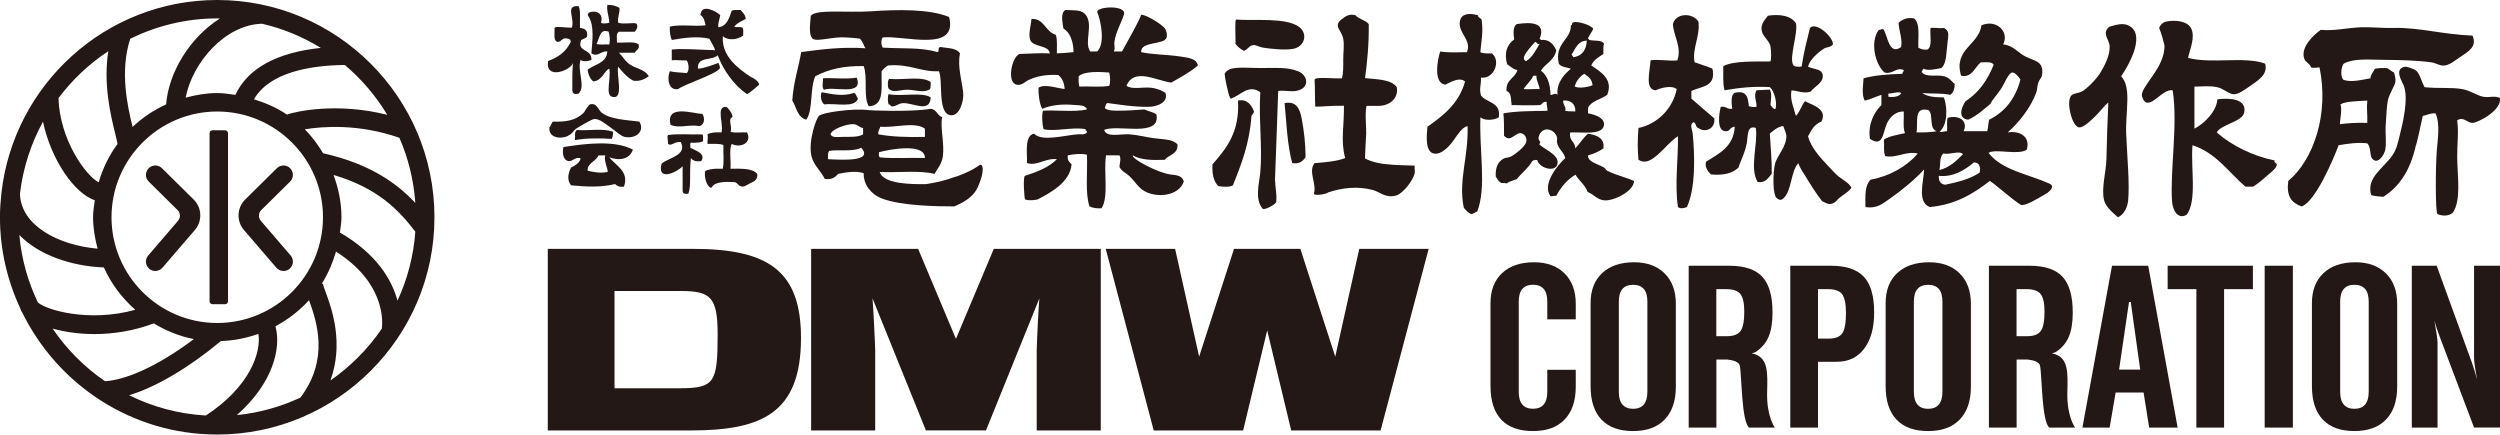 <svg id="a" xmlns="http://www.w3.org/2000/svg" width="656" height="114.02" viewBox="0 0 656 114.02"><path d="M307.29,21.7c2.44-1.41,4.97-2.72,7.03-4.52-.32-1.86-2.61-2.04-4.52-2.34-3.47-.54-7.74-.51-10.37-1.17-.1-2.98,6.08-1.76,6.69-3.85.2-.69,0-1.58-.33-2.18-.75-1.29-5.68-4.12-6.37-3.72-.16.95-3.75,7.32-5,9.58h-2.17c.48-.89.04-1.5.17-2.51.31-2.51,1.97-5.35,2.51-7.19.74-2.53-7.02-2.16-7.03-.67,1.02,2.39,2.14,8.4,0,10.37h-1.84c-1.62-2.35.76-6.76-1-9.37-1.19-1.76-2.98-1.32-5.52-1.51-1.32.84-.74,3.25-.5,4.85,1.78,1.12,2.6,3.36,2.66,6.2-1.9.26-4.18.3-4.38.33-.01-1.55.17-3.76-.29-4.86-2.79-.86-3-4.32-6.36-4.18-.17,1.82-.9,3.99-.33,5.52.73,1.98,4.89,1.25,5.13,3.54-2.57-.17-5.08.08-7.98.14-2.02.85-3.32,7.34-.84,8.03,1.4.39,2.4-.8,3.18-1.17,2.37-1.14,4.91-1.49,7.86-1.34.98.81,1.59,1.98,1.67,3.68-1.95-.21-5.23-1.44-6.86-.33-.04,1.55.21,4.25,1,5.52,2.39-1.05,5.49-1.3,8.53-1,1.07.11,2.84-.05,3.18,1.17-3.16.75-8.1.1-11.54.33-.36,1.39-.18,3.62.17,4.85,3.01.71,7.55-.66,11.04,0-.12.52.46.32.33.84-.64.78-1.56.41-2.51.5-4.04.4-9.33,1.92-11.38-.17-2.57.51-1.73,5.29-1.84,7.7,2.61.91,4.73-1.34,7.86-1-2.1,2.14-5.15,3.33-8.37,4.35-.6.28-.19,5.88,0,6.19.86.44,3.1.13,3.35,0,3.24-1.72,8.45-4.4,8.87-9.2-.56-.56-1.2-1.03-1-2.34,1.32-.31,3.55-.56,5.02-.17.22,4.57-.52,10,.67,13.55.8.42,1.88.58,3.18.5,1.94-3.08.47-9.57,1.17-13.89h3.51c.49.91.1,1.83,0,3.01.57,1.19,1.61,1.54,2.51,2.34,1.41,1.25,2.35,3.06,4.02,4.02,3.26,1.87,9.05,1.37,10.37-2.51-.46-1.56-1.78-1.63-3.51-1.84-3.17-.39-10.3-4.09-9.87-5.02,1.97,1.21,5.05,1.31,8.37,1.17,1.08-1.37,3.49-1.42,3.35-4.02-1.24-1.44-3.62-1.29-6.36-1.67-2.14-.3-4.26-.88-6.36-1-2.34-.14-5.94.92-6.53-1.17,3.58-1.52,14.9,2.13,13.72-4.02-.81-.7-2.18-.83-3.18-1.34-2.21.18-4.52.34-6.69.33-1.25,0-2.83.04-3.68-.67.2-.47.23-1.11.67-1.34,2.59.33,6.94,1.08,10.88,1,2.23-.04,5.24-1.2,4.35-3.68-.93-.59-2.19-1.16-3.85-1.34-2.13-.23-4.83.57-6.36-.5,1.97-4.82,7.67-1.41,11.71-.84ZM291.06,22.54c-2.29.38-5.29.06-7.86.17-.2-.74-.18-1.71-.17-2.68,1.5-1.41,5.49-1.18,8.03-1,.25,1.16.39,2.51,0,3.51Z" fill="#231815" stroke-width="0"/><path d="M197.03,20.2c-3.52-2.31-7.75-5.59-7.36-10.71,1.43,1.26,3.84.95,5.35-.17-.06-.66.15-1.6-.17-2.01-.71-.44-1.62-.02-2.18-.33.95-1.09,1.73-1.32,3.01-2.01-.11-1.12-.78-1.68-1.34-2.34-.82.02-1.76-.09-2.34.17-.52,1.49-1.16,4.15-3.51,4.35-.15-1.15.32-1.95.5-3.18-.98-.94-5-3.23-5.19,0,.87.47,1.11,1.57,1.34,2.68-3.23.34-6.45-.33-9.37.33-.07,1.13.05,2.47.5,3.51,2.91-.51,6.71-1.09,9.87-.33.51.89,1.33,2.35,1.51,3.01-3.58-.08-8.47-.5-11.38-.17v2.84c1.24-.21,2.3.1,3.85,0,.61.44.88,2.97,0,3.35-1.42-.2-3.07-.16-4.35-.5-.8,1.83-.4,5.14,2.17,4.68,1.56-1.22,9.71-3.81,10.88-5.35.26-.34-.13-1.11-.33-1.51-1.6.58-3.79,1.45-5.35,1.51-.36-3.26,3.74-2.06,5.19-3.51,1.46,3.85,4.2,7.83,7.7,10.21,1.16-.73,2.18-1.61,3.18-2.51-.1-.96-1.69-1.86-2.18-2.01Z" fill="#231815" stroke-width="0"/><path d="M226.64,17.35c1.12,3.15-.18,8.07,1.34,10.54,4.16-.2,3.25-4.76,3.35-9.2.48-.58,1.01-1.11,1.67-1.51,5.78-.5,8.58,1.76,13.38,1.51,1.11,2.41-.44,11.07,3.01,11.54,2.53.35,3.59-4.03,3.35-6.02-.39-3.22-1.53-6.77-.84-10.21-1-1.46-2.92-1.29-5.19-1.67-.75.23-.14,1.18-.67,1.34-4.57-1.29-8.83-.85-14.39-1.17-.45-.46-.54-2.23,0-2.68,5.7-.58,19.77,4.05,17.4-5.35-5.21-2.19-13.8-1.96-20.41-1.51-6.36.43-14.45-.62-15.89,1.17-.18,2.22-.6,5.07.5,6.02,1.05.91,5.4-.6,8.7-.33,1.21.1,2.58.14,3.68.33.81.75,1.11,2.17,1.51,2.51-6.62-.37-11,.24-16.9,1-.66,3.9-2.05,7.95-2.34,12.72,1.11,1.79,1.35,4.45,3.68,5.02,1.81-2.6.89-8.03,2.34-11.38,3.32-1.81,7.47-2.79,12.72-2.68Z" fill="#231815" stroke-width="0"/><path d="M393.29,30.74c.59-4.04-3.22-3.69-4.68-5.69-.52-1.78.06-2.71,0-4.68,3.46.45,5.31-4.48,2.84-6.36-1.11,0-2.32.09-3.01-.33.26-2.88.82-5.29.33-8.53-.28-.45-.96-.49-1-1.17-2.7-.73-4.36-.15-4.68,1.51-.62,3.18,3.16,4.9,1.84,8.2-2.62,0-4.62.19-7.03-.17-.64,1.95-1.92,8.29,1.34,8.7,1.5-.68,3.68-2.09,5.19-.84-1.56,5.7-5.61,8.89-9.87,11.88-.23,2.44-.62,6.51,1.67,7.03,1.5.33,3.05-1.05,3.85-1.84,1.82-1.82,3.07-4.96,5.02-5.35.24,8.2-2.48,14.18-1,21.42.59.63,1.09,1.36,2.01,1.67.64-.09.9-.55,1.51-.67,2.5-6.34.51-15.82.84-24.76,1.05,1.01,3.75.79,4.85,0Z" fill="#231815" stroke-width="0"/><path d="M449.84,31.07c-2.01-1.73-4.05-3.42-6.02-5.19v-2.01c2.55-1.25,6.59-1,5.52-5.86-1.48-.64-3.14-1.1-4.68-1.67-.73-3.46,1.54-6.92,1-10.71-1.58-2.33-5.88-2.29-6.69.67.18,3.2,2.38,6.06,1.17,9.54-2.04.25-5.29-.37-7.03,0-.19,3.01-1.56,7.6,1.34,7.86,1.27-.61,4.1-1.43,5.52-.33-.99,5.07-5.02,9.18-10.04,10.21-.24,3.54-.25,5.51,0,8.37.83.45,1.7.67,2.84.17,2.62-1.16,5.17-4.99,7.53-6.36.11,5.55-.9,12.72,0,18.57.67.53,1.61.29,2.34,0,2.31-4.91,2.1-13.51,1.51-19.41-.08-.85-.87-2.19.17-2.84.85.1.52,1.38,1.34,1.51,1.8,1.36,4.5.18,4.18-2.51Z" fill="#231815" stroke-width="0"/><path d="M537.68,48.14c-5.52-2.45-12.44-3.51-15.89-8.03,1.79-1.19,7.82.71,10.04-.84,1-3.53-1.94-5.03-5.02-4.52,2.77-2.4,6.08-6.47,7.53-10.54.26-.73.23-1.76.5-2.51.32-.87.92-1.36,1-2.01.51-3.73-2.01-3.65-4.35-4.85-2.15-1.1-3.16-2.92-5.86-3.18,1.71-3.35-1.83-6.71-5.69-5.02-.74,5.25-7.43,6.26-5.35,13.22,2.9.64,3.59-2.3,5.19-3.51,1.29.05,2.96-.28,3.35.67-1.6,4.04-3.95,7.32-7.36,9.54-1.09,1.55-2.17,4.46.67,4.85,2.31-1.04,4.04-2.65,5.86-4.18.52-1.15,1.65-2.19,2.84-4.02.78-1.2,1.89-4.06,2.84-4.18.7-.09,1.73,1.09,2.18,1.84-1.28,4.97-4.03,8.46-8.2,10.54-.25.92-.26,2.08-.5,3.01h-6.19c1.23-2.83-1.39-4.3-4.18-3.51-.36.86-.07,2.38-.17,3.51-.71.01-1.17.28-2.01.17,2.09-1.72,2.21-6.15,1.17-9.03-2.28,0-4.4-.18-5.69-1.17,2.36.26,5.25,0,7.36.5.79-.55,1.15-1.52,1.17-2.84-.78-.63-1.34-1.62-2.68-2.01-1.91-.56-4.88.41-6.02-1.17.24-.2.25-.64.5-.84,1.24.63,3.3.08,4.68-.17,1.47-1.18,1.3-4.4,1.67-7.03.25-1.81.38-2.82-1-3.51-.96.27-3.51-.33-3.51.17-.19,1.93.57,4.81-.84,5.52-1.07.12-1.74-.16-2.34-.5-.13-2.83.56-6.47-1.17-7.7-2.01-.28-3.11.35-4.02,1.17.11,2.17,1.05,4.24.67,6.36-3.29,2.37-3.54-3.23-4.68-4.68-.58-.13-.64.25-1.17.17-2.41,3.15-.94,9.15,1.51,11.21,2.28.5,2.96-1.5,5.02-.67.04.49-.38.51-.33,1-3.51.11-7.05.32-10.21,1.17-.03,1.2-.63,4.43.33,5.86,1.6-.35,2.85-1.05,4.35-1.51v2.68c-1.94,1.92-3.57,5.01-3.01,8.87,3.59,2.38,3.36-1.83,4.52-4.18.82-1.66,2.33-3.07,4.35-3.01.1,1.91-.27,4.28.33,5.69-1.95.45-4.07.73-5.52,1.67.13,1.79-.2,2.99.33,4.35,2.93.61,5.49-1.4,8.53-.67-2.89,3.42-7.49,5.99-12.38,6.86-1.53,1.63-1.37,3.96-1.34,7.19,3.02.45,4.46-.86,6.36-2.18,3.43-2.38,6.73-5.18,9.03-7.7-.06,3.06-1.96,8.56,1.51,9.87,6.87-.66,11.5-3.56,15.73-6.86,1.26.7,6.29,5.27,8.26,6.34,1.4,0,3.2-1.01,6.8-3.16,2-1.51,1.28-2.18.5-2.51ZM495.51,25.39v-.84c1.08.01,2.43-.58,3.35-.17-.3,1.06-2.34,1.19-3.35,1ZM509.9,40.28c1.97.38,4.13-.87,5.19.17-1.72,1.74-3.45,3.47-6.19,4.18.33-1.31-.07-3.33,1-4.35ZM502.88,34.76c.51-2.51-.89-6.92,3.18-5.86,1.38,1.24-.04,4.93,2.18,5.52-1.58.32-3.44.35-5.35.33ZM519.44,45.3c-2.43,1.64-5.66,2.49-9.03,3.18-1.18-.16-1.74-.93-1.67-2.34,3.83.41,6.82-1.54,9.2-3.51,1.5-.09,1.86,1.43,1.51,2.68Z" fill="#231815" stroke-width="0"/><path d="M420.89,43.96c-1.89-1.07-4.25-1.45-4.18-3.18,1.5-.45,2.89-1.02,4.02-1.84.4-2.64-1.65-3.51-4.02-3.85-1.31,1.09-2.19,2.61-3.35,3.85,0-1.84-1.75-1.93-1.34-4.18,2.88-.2,8.61.9,8.87-2.01.16-1.79-2.23-2.66-4.18-3.01v-1.51c.97-1.82,3.42-2.15,5.02-3.35,1.67-4.15-1.81-6.09-4.18-7.7.59-1.48,1.94-2.18,3.18-3.01.04-.91-.11-2.01.17-2.68-.52-1.1-2.56-.67-3.85-1-.02-.26-.43-.13-.33-.5.36-.92,1.04-1.52,1.34-2.51-.98-1.1-4.12-1.88-5.02-1.67-.89.21-.28.83-.84.84.07,3.82-4.34,4.58-3.18,10.04.58.93,2.07.94,3.18,1.34-1.83,1.54-3.82,3.73-3.51,6.86-.52-.72-1.49.21-1.84,0-.06-2.89-.82-5.09-2.51-6.36,1.2-1.92,3.56-2.68,4.02-5.35-.71-1.57-1.92-2.97-4.02-2.68,0-.22-.29-.15-.33-.33,1.74-4.38-2.3-4.4-6.02-3.85-1.04.68-.88,2.5-.67,4.02-1.99,1.49-2.67,3.63-1.84,6.53.89.51,1.47,1.31,2.68,1.51-.58,2.21-3.12,2.45-2.84,5.52,1.34.33,1.1,2.25,1.34,3.68,2.45.02,4.61.11,7.36,0,.74-.15.74-1.05,1.84-.84-.12.95.28,1.39.17,2.34-3.66.05-8.41.06-11.54.67.14,1.13.2,3.64.17,5.86,1.65,1.91,2.87-.78,4.35-.67.73.05,1.7.88,1.51,2.18-.21,1.34-3.09,3.5-4.18,4.02-.54.25-1.29.19-1.84.5-1.66.95-2.11,2.64-2.01,4.69.38.51.62,1.16,1.17,1.51.3.37,1.31.03,1.67.33.68-.6,1.77-.79,2.68-1.17,1.28-1.62,2.97-2.83,4.02-4.68.27-.29.7-.42,1.34-.33.51,2.29,5.44,3.53,5.35.5-.06-2.14-3.77-3.41-4.85-4.68.75-.58-.24-.83-.17-1.67.65-3.16,4.06-2.57,4.85-.17.14.43-.07.89,0,1.34.28,1.79,2,2.8,2.17,4.18-1.76,1.6-6.26,6.81-3.85,10.04.61-.1.68-.08,1.51-.17,1.22-2.29,2.83-4.2,5.02-5.52.95,1.61,2.52,2.61,3.18,4.52,1.91.74,2.74,2.52,5.35,2.18,2.6-.34,6.69-2.58,6.86-5.02-1.77-.9-4.61-1.49-7.03-2.68-.27-.13-.51-.65-.84-.84ZM399.81,23.38c.72-1.29,1.93-2.08,2.51-3.51h.84c-.03,1.48.69,2.21.84,3.51-1.59-.06-2.99.1-4.18,0ZM400.48,16.02c-.48-.07-.81-.62-.49-1.34.56-1.28,2.31-3.1,2.84-3.68.54.02.36.76,1.17.5-1.01,1.66-1.86,3.49-3.51,4.52ZM417.88,22.37c-1.16.49-3.51.9-4.68.33.43-1.52,1.32-2.58,2.51-3.35,1.19.88,1.99,1.38,2.18,3.01ZM416.37,10.66c-.08,2.21-1.09,4.03-3.51,4.35-.17-.22-.28-.5-.5-.67,1.06-1.51,1.55-3.58,4.02-3.68ZM410.69,29.07c.42-.96-.62-1.5-.5-2.68,1.73-.18,3.27.71,3.18,2.84-1.08.03-2.22-.03-2.68-.17Z" fill="#231815" stroke-width="0"/><path d="M559.26,7.15c-1.64-1.33-3.53-.79-5.69-.17-2.24,1.68-.08,3.28,0,5.19.1,2.37-1.34,5.11-2.51,7.03-.92,1.51-3.51,4.17-4.85,4.85-.77.39-2.06.39-2.68,1-1.49,1.5.15,8.17,2.01,8.37,1.22.13,3.37-2.06,4.18-2.84,1.43-1.38,2.22-2.64,3.51-3.68-.2,4.42-.39,9.39-.5,14.72-.07,3.46-1.32,7.5-.67,10.71.39,1.92,2.32,3.44,3.68,4.68,1.41-.58,2.48-2.37,2.68-4.35.43-4.35-.23-11.13-.5-17.4-.26-5.92,1.5-12.39-1.34-15.23,1.85-2.65,6.13-10.09,2.68-12.88Z" fill="#231815" stroke-width="0"/><path d="M625.85,39.44c.44-1.71,0-4.2.17-6.69.15-2.15.24-5.31.67-6.86.39-1.39,1.7-3.48,1.84-4.35.16-.99-.18-1.78-.33-2.51-.48-.19-1.2-.81-1.84-1.17-1.15-.03-2.24,0-3.18.17-.37.86-1.09,1.36-1.17,2.51-2.17.38-5.28,1.2-7.19.34-.85-1.24-.37-3.58.17-4.18,2.63-1.42,6.38-1.04,10.37-1,4.29.03,9.09.15,12.72.67.98.14,2.06.85,3.01.84,1.62-.02,3.03-1.29,4.35-2.18,2.33-1.56,4.6-2.77,3.35-5.69-7.52-.24-14.09-2.2-20.75-2.01-2.85.08-5.65-.26-8.53-.17-3.41.11-7.22,1.03-10.54.67-2.03,1.42-5.33,4.63-4.35,7.53.35,1.03,1.4,1.19,1.84,2.34.97.26,1.65-.07,2.18,0,2.54,12.12-1.53,24.24-8.2,29.78-.52,4,.77,5.7,3.51,6.69,3.62-1.25,8.45-12.64,9.7-16.06,2.21-.4,5.16-.81,7.53-.5.95.88.67,3.13,1.17,3.85,1.38,1.98,3.15-.58,3.51-2.01ZM621.17,32.25c-2.53-.13-5.56.12-7.19.33.07-1.61.62-3.62.17-5.19,1.26-.84,4.57-.83,7.03-1-.23,2.16.07,3.24,0,5.86Z" fill="#231815" stroke-width="0"/><path d="M655.97,25.72c-1.26-.7-2.85-.04-4.35-.33-1.79-.36-3.46-1.66-5.52-2.01-3.14-.53-6.14-.1-9.87-.5-.87-1.35-1.23-3.82-2.51-4.52-.82-.45-2.21-.92-2.68-.84-2.93.53-.74,3.86-.33,4.85,1.41,3.43-.3,10.27-1,13.05-.51,2.02-.78,3.57-1.84,5.19-2.28,3.45-7.02,5.92-5.69,10.54.84.39,2.1.35,3.18.5,4.51-2.8,7.2-7.41,8.53-13.38.24-.37,1.33-5.41,1.84-7.86,1.15-.19,1.91-.76,3.35-.67,1.27,2.76.56,6.85.33,9.87-.36,4.77-.36,16.08.17,16.56,1.41.58,2.93.56,4.02-.33,2.29-3.25,1.21-9.73,1.17-14.56-.03-3.4.43-6.48,0-9.7,1.63-1.12,2.72.73,4.02.67,1.48-.07,7.73-3.31,7.19-6.53Z" fill="#231815" stroke-width="0"/><path d="M216.27,23.55c2.3-1.03,10.46,1.8,8.53-3.18-3,.5-6.04,0-8.87.17.14.68-.43,2.57.33,3.01Z" fill="#231815" stroke-width="0"/><path d="M244.21,21.54c-2.22-1.68-7.34-.47-10.88-.84-.44.39-.46,1.92-.17,2.51,1.1,1.31,3.18.29,5.02.33,2.02.05,4.36.96,5.86-.17.2-.47.18-1.15.17-1.84Z" fill="#231815" stroke-width="0"/><path d="M216.27,27.39c3.08-.38,7.97,1.05,8.87-1.51-.49-.62-.31-.99-1-1.51-2.94,1-5.79.35-8.53-.17-.5,1.15-.04,2.68.67,3.18Z" fill="#231815" stroke-width="0"/><path d="M233.17,24.72c-.31.61-.21,2.05,0,2.68.42-.03.52.26.67.5,1.26.17,1.78-.81,3.18-.84,2.74-.06,7.01,2.68,7.19-1.51-2.19-1.49-7.62-.15-11.04-.84Z" fill="#231815" stroke-width="0"/><path d="M324.85,26.39c.48,8.29-3.05,12.56-6.69,16.73-.16,2.56.31,4.49,1.51,5.69,1.03.26,3.04.32,3.85-.17,2.18-5.46,4.34-10.94,4.85-18.07.08-.59.63-.71.67-1.34-.67-1.72-1.82-3.32-4.18-2.84Z" fill="#231815" stroke-width="0"/><path d="M337.07,27.06c.51,5.05.68,10.89,2.01,15.73,2.01.33,2.77-.58,3.51-1.51-.04-3.75-.41-6.82-1-10.04-.53-2.89-1.52-4.77-4.52-4.18Z" fill="#231815" stroke-width="0"/><path d="M157.88,29.57c-.63-.5-1.21-1.97-2.01-2.18-1.29-.34-1.48.48-1.51.5-.6.51-.85,1.39-1.34,1.84-2.09,1.94-4.65,2.27-7.86,2.18-.39.06-.55,1.12-1,1.51-.24,2.76,2.79,3.1,4.68,2.34.11-.05.68-.4.84-.5.55-.35.93-1.13,1.51-1.51.9-.6,4-2.41,4.68-2.51,1.36-.2,3.05,1.34,4.52,2.34,1.22.83,2.49,2.13,3.51,2.34,3.03.63,5.4-1.59,3.85-4.02-3.62-.43-7.66-.59-9.87-2.34Z" fill="#231815" stroke-width="0"/><path d="M175.95,32.75c2.18,1.03,4.58-.16,7.7.33,1.17-.5,1.4-1.95.67-3.18-2.45-.09-9.71-2.64-8.37,2.84Z" fill="#231815" stroke-width="0"/><path d="M160.55,36.43c.31-.85.25-.87.34-1.84-2.78-1.06-6.7-.17-9.54-.5-.74.87-.31,1.19-.5,2.68,2.93-.55,6.48-.52,9.7-.33Z" fill="#231815" stroke-width="0"/><path d="M147.84,38.6c-.4,1.75.05,3.48,1.34,3.68,1.05.16,2.02-1.37,3.18-.67-.37,1.25-1.43,1.81-2.51,2.34-.78,1.49-1.14,3.31,0,4.68,4.44.43,7.84.53,11.54-.33.51.5,1.15.86,2.34.67,1.45-4.05-2.27-5.58-3.85-7.7,2.75,1.02,5.38.48,6.19-2.01-4.65-2.48-12.15-1.65-18.24-.67ZM159.38,45.13c-1.99.36-3.49.06-5.19-.33-.18-1.97,2.17-2.39,2.84-4.02h1.84c-.66,1.15.97,4.1.5,4.35Z" fill="#231815" stroke-width="0"/><path d="M334.73,44.79c.11.11-.07-.07,0,0h0Z" fill="#231815" stroke-width="0"/><path d="M596.91,42.12c-5.7-1.16-11.28-3.89-15.23-7.36,1.02-2.11,6.68-2.79,7.19-5.19.78-3.63-3.73-3.95-7.03-3.51-.2,3.17-3.46,6.39-6.02,7.7v-11.04c2.24,0,3.92-.28,6.02.17,1.53.32,2.97,1.74,4.18,1.84,1.27.1,3.03-1.2,4.18-2.01,2.18-1.53,4.99-3.11,4.18-6.02-5.37-2-14,.13-20.24-1.51.53-2.39,1.93-5.37.84-7.7-.92-1.95-4.07-2.32-6.53-1.84-1.33.27-1.99,1.59-1.84,1.84.58,1.32.94,2.85,1.34,4.35.26,6.06-6.68,11.08-5.86,13.55,1.56,4.56,5.16-2.36,8.03-1.67,1.39,9.05-.75,21.2-.17,29.11.17,2.36,1.5,4.86,3.85,3.51,2.76-3.82,1.01-12.15,1.51-18.24,6.22,2.03,9.45,7.06,13.89,10.88h2.01c1.51-.93,2.5-1.87,4.02-3.18.94-.81,2.29-1.81,2.18-2.68-.05-.36-.92-.55-.5-1Z" fill="#231815" stroke-width="0"/><path d="M482.63,46.47c-1.1-.91-2-1.96-3.01-3.01-2.12-2.21-4.49-4.91-5.19-7.7.87-1.59,1.68-3.23,3.51-3.85,1.63-3.25-2.2-4.32-4.35-5.35-.87,1.19-1.33,2.8-2.34,3.85-.41-1.64-1.64-4.23-1.17-6.69,1.77.07,3.01.92,5.02.33,1.03-1.37,3.45-2.35,3.18-4.35-.23-1.68-2.24-1.46-3.85-2.18.57-2.44,4.03-4.77,4.57-4.96,1.46-.4,1.4-.34,1.96-.9.2-1.78-4.32-6.04-6.02-4.35-.87,3.65-1.53,5.85-2.2,10.16-.7.09-1.94.09-2.22-.44-1.09-2.06,1.32-8.26.74-10.9-1.3-2.08-4.38-2.46-7.36-2.01-1.26,1.57-2.05,2.62-1.51,4.35.41,1.29,1.93,2.36,2.18,3.68.22,1.17.26,3.59-.03,3.97-3.94.07-9.37-.24-12.35,1.21.04,2.19-.18,4.64.33,6.36,3.92-.69,7.82-1.07,11.88-.84,1.18,1.02,1.97,4.13,1.51,5.69-.47.26-1.03-.57-1.34-1,.09-1.28.44-3.03-.17-4.02-1.36.05-2.58.1-3.51.17-.84,1.6.16,3.04,0,4.35-1,.14-1.1,0-2.01-.17-.17-2.22-.52-4.28-3.68-3.51-1.21.56-.76,3.26-.67,4.18-1.38.21-1.6-.75-3.01-.5-.51,2.05-1,5.99,1,6.36,1.57.29,1.12-.96,2.68-1.17-.29,5.28-4.11,7.05-7.53,9.2-.42,1.39.51,2.67,1.34,3.35,3.32.3,5.69-.33,7.19-1.84.35-1.38,1.77-3.97,2.18-6.53.3-1.92.02-4.56,2.34-3.85.63,4.18-1.74,10.57.5,14.22,2.21.25,2.74-1.16,3.68-2.18.04-3.47-.27-6.84-.5-10.54,1-.84,1.95-1.73,3.51-2.01.27.84.66,1.57.84,2.51.09,2.92-2.51,5.33-3.01,7.53-.52,2.32-.71,8.53.67,9.03.28.24.94.64,1.67-.17,2.14-2.17,1.76-6.86,3.79-9.13.28.76.76,1.75,1.59,2.95,0,0,.01.01.02.02,1.45,2.43,2.93,4.82,4.64,7,1.33.6,2.12,1.34,3.68,0,1.1-1.41,2.97-2.05,4.02-3.51-.64-1.3-2.06-1.92-3.18-2.84Z" fill="#231815" stroke-width="0"/><path d="M371.2,43.46c-2.02-.09-5.07-.09-7.75-.41-.12-.01-.24-.03-.36-.04-.18-.02-.36-.05-.54-.08-.2-.03-.39-.06-.58-.1-.01,0-.02,0-.04,0-1.68-.32-2.91-.81-3.76-1.26.06-2.26.18-3.54.32-6.64.06-1.36-.39-5.35.09-7.15h2.98c.06,0,.12,0,.17,0h.11,0c2.85-.04,5.19-2.03,4.68-4.89-1.47-2.18-5.58-2.05-8.33-2.39.55-4.15,1.05-8.86.97-14.17-.86-1.09-2.62-1.28-3.51-2.34-1.67-.42-2.58.29-3.51,1-2.46,1.87-.14,2.75.33,5.19.31,1.59-.01,3.61,0,5.35.01,1.9.02,3.7-.33,5.02-2.37.14-7.54-.56-7.19.5.14,1.91.06,5.17.17,6.93,1.08.09,4.2-.31,7.53-.23.08,5.16-.92,9.31.33,13.72-2.23.89-5.16,1.09-8.03,1.34-1.77,2.18.59,5.25-.17,8.03.12.66,3.5.04,3.68-.33,3.64-1.24,7.75-1.72,11.71-.67,1.93.51,3.34,2.17,6.02,1.51,1.97-.48,4.65-4.1,5.02-5.86.12-.56-.09-1.29,0-2.01Z" fill="#231815" stroke-width="0"/><path d="M340.58,18.69c-2.76-1.11-5.63-.84-9.87-.84-4.65,0-8.21-.66-9.37,1.51.05.17.1.38.16.61l-.16-.61c0,.72.9,5.39,1.46,6.35.07.13.14.2.21.17,2.62-.92,4.6-3.87,7.7-1.67-.46,6.86.57,14.43,0,20.91-.26,3.02-1.54,7,.55,9.58.23.66,3.32-.91,3.63-1.72.19-2.17-.31-4.19-.33-5.86,0-.4.65-16.94.84-23.26,1.5-.18,3.32.24,4.69,0,3.75-.67,3.16-4.12.5-5.19Z" fill="#231815" stroke-width="0"/><path d="M324.2,10.88c0,.21,0,.42-.01.62.53.81,1.34,1.33,2.17,1.84,1.1-.28,1.3-1.38,2.51-1.51.64-.07,1.7.55,2.51.67,2.25.32,5.64.71,7.86.33,3.21-.55,4.05-4.09,1.51-5.86-3.54-2.46-11.87-1.46-16.4-1.84-.35.15-.14,3.54-.15,5.74Z" fill="#231815" stroke-width="0"/><path d="M257.43,43.24c-.53-.2-.94,1.07-6.26,3.01-.25.09-.52.13-.77.22-2.8,1.02-4.37,1.33-7.36,1.84-3.59.06-11.22.07-12.21-3.18,4.75.22,10.43-.5,14.39.5.73-1.36,1.9-2.58,2.17-4.52.5-3.53-.74-7.45-.17-10.37-1.33-.4-1.39-2.06-3.01-2.18-5.06.86-15.74.43-16.4.33-3.92-.54-12.42.69-12.88,1.51-.59.23-2.93,6.48-2.01,10.54.55,2.42,2.59,4.05,3.51,6.02,1.84.23,2.76-.47,3.51-1.34,1.87-.39,4.75-.88,6.69-.17-.08,3.09,2.03,5.51,4.52,6.53,5.09,2.08,15.05,2.18,19.24,2.18,2.43-1.02,4.61-2.28,5.88-4.45h0s.03-.06.04-.09c.2-.36.38-.73.53-1.14,1.23-3.01,1.28-4.98.57-5.24ZM223.96,32.58c1.06.04,1.68.96,2.51,1v1.67c-1.15.76-3.3.66-5.35.67-1.23,0-2.76.32-3.18-.67.21-1.36,4.24-2.75,6.02-2.68ZM217.27,41.78c-.02-.86-.09-1.76.33-2.18,2.09-.41,6.46.29,8.37-.84,3.43,3.79-5.4,3.17-8.7,3.01ZM230.99,33.25c3.87.34,8.91-1.41,11.71.5v2.17c-4.45.14-9.01-.06-12.21-.67-.17-1.01.36-1.32.5-2.01ZM230.66,39.94c2.5-.69,12.04-2.58,12.05,1.51-3.9-.11-8.25.22-11.88-.17-.37-.5-.2-.58-.17-1.34Z" fill="#231815" stroke-width="0"/><path d="M191.67,44.29c.21-2.08-.42-5,.33-6.53,2.45,1.23,5.41-.4,4.02-3.01-1.4-.11-3.23.22-4.35-.17.49-.84-.28-2.38,0-3.35.17-.58.59-.16.5-.84-.1-.74-1.23-2.32-1.67-2.34-2.71-.16-.56,4.47-1.17,6.69-1.47-.07-2.8-.01-3.68.5.2.91-.07,1.37,0,2.51,1.47.04,3.17-.16,4.18.33-.11,2.01.22,4.46-.17,6.19-1.25-.02-2.49-.03-3.47.22-.69.13-1.18.33-1.22.61-.22,2.61,1.28,4.7,1.84,4.02.65-1.39,3.35-1.49,6.02-1.34.85.32,1.02,1.32,2.34,1.17,0,0,.75-.33,1.03-.51.28-.19.68-.37,1.06-.55h0c.87-.39,1.63-.96,1.42-2.28-1.28-1.51-4.24-1.34-7.03-1.34Z" fill="#231815" stroke-width="0"/><path d="M184.31,35.26c-2.96.11-6.35-.22-9.03.17-.32.4.08,1.65.02,2.31.12.1.23.16.34.19.75.24,1.37-.8,2.98-.67,1.84,3.49-3.28,4.13-5.02,5.69-1.28,4.76,4.06,2.27,5.52.67v6.36c-.02.86.65,1,1.51.84.82-2.26.17-5.31.67-9.37.43.74,1.35.99,2.68.84,1.37-2-1.45-2.76-2.84-3.51.1-.4-.21-1.21.17-1.34,1.33.1,3.1-.09,3.18-.5.03-.65.01-1.7-.17-1.67Z" fill="#231815" stroke-width="0"/><path d="M164.74,16.52c-.91-.8-1.38-1.77-2.34-2.68h4.18c.27-.79,1.34-.77,1-2.18-1.13-.94-3.8-.33-5.69-.5.04-1.39-.32-2.19.5-2.84h4.18c.43-.45,1.07-1.56.33-2.18-1.01-.24-3.44.3-4.68-.17-.25-1.65.45-2.33.33-3.85-.75-.58-1.84-.84-3.18-.84-.22,1.95.48,2.98.5,4.68-.47.15-1.74.37-2.17,0,.56-1.85-.45-2.82-1.71-2.89,0,0-.01,0-.02,0-.74-.07-1.49.22-1.56.39-.17.21-.22.53-.09.7,1.72,2.4,1.1,6.67.86,9.84,1.74,1.1,2.39-.67,4.18-.5-.18,3.17-3.4,3.3-5.19,4.85.23,1.28.65,2.36,1.51,3.01,2.26-.14,2.91-2.78,4.18-3.35.55,2.41-1.07,6.82.67,7.36,3.35,1.04,1.15-5.62,1.67-7.86,1.17,1.39,2.32,2.81,4.02,3.68,1.93.2,2.97-.49,4.02-1.17-1.18-2.05-3.77-1.97-5.52-3.51ZM159.88,11.67c-1.08-.09-2.54.19-3.35-.17.86-1.46.82-4.12,3.18-3.18.31,1.25.41,1.93.17,3.35Z" fill="#231815" stroke-width="0"/><path d="M150.35,16.52c-.23,2.28-.17,4.85-.17,7.36.19.72.6.96,1.67.67,1.91-1.94-.46-5.87.5-8.87.46.64,2.33.36,2.84,0,.16-2.99-3.98-1.93-2.68-5.19.53-.19,1.27-.55,1.53-.86.26-1.71-.59-2.14-1.86-2.32-.1-1.9.28-4.29-.33-5.69-3.76-.33-.89,3.22-1.82,5.65-1.41,0-3.44-.32-4.23-.13-.28.06-.28.26-.28.26h0c.06,1.41-.41,3.34.82,3.59,1.14-.03,1.06-1.29,2.68-.84,0,0,1.17.19.58,1.18-.02.03-.03.05-.05.07-1.16,2.27-3.19,3.69-5.72,4.6-.88,5.08,5.94,2.52,6.53.5Z" fill="#231815" stroke-width="0"/><path d="M181.79,65.3h-38.05v47.65h37.52c18.64,0,28.92-4.53,28.92-24.25,0-17.53-8.43-23.4-28.39-23.4ZM178.33,101.88h-17.08v-25.52h17.34c7.88,0,9.72,1.57,9.72,11.43,0,12.57-.79,14.09-9.98,14.09Z" fill="#231815" stroke-width="0"/><path d="M250.83,88.89l-9.92-23.59h-28.07v47.65h16.81v-20.92c0-1.63-.53-11.85-.7-13.73l14.01,34.64h15.76l14.01-34.64c-.18,1.51-.7,12.21-.7,13.73v20.92h16.81v-47.65h-28.07l-9.92,23.59Z" fill="#231815" stroke-width="0"/><polygon points="350.37 93.59 341.21 65.3 323.81 65.3 314.65 93.59 308.35 65.3 290.14 65.3 302.74 112.95 326.2 112.95 332.51 86.69 338.81 112.95 362.27 112.95 374.88 65.3 356.67 65.3 350.37 93.59" fill="#231815" stroke-width="0"/><path d="M402.52,68.82c-3.56,0-6.36.95-8.38,2.85-2.02,1.9-3.03,4.52-3.03,7.87v21.76c0,3.88.94,6.81,2.82,8.81,1.88,2,4.66,3,8.33,3s6.35-1.01,8.3-3.03c1.94-2.02,2.92-4.89,2.92-8.61v-4.44h-7.47v5.79c0,1.47-.32,2.57-.94,3.32-.63.74-1.57,1.12-2.81,1.12s-2.17-.37-2.8-1.12c-.63-.74-.94-1.85-.94-3.32v-23.7c0-1.47.31-2.57.94-3.3.63-.73,1.57-1.1,2.8-1.1s2.17.37,2.81,1.1c.63.73.94,1.84.94,3.3v4.67h7.47v-4.08c0-3.37-.98-6.03-2.95-7.97-1.97-1.95-4.64-2.92-8-2.92Z" fill="#231815" stroke-width="0"/><path d="M428.78,68.82c-3.56,0-6.36.95-8.38,2.85-2.02,1.9-3.03,4.52-3.03,7.87v21.76c0,3.86.95,6.79,2.85,8.8,1.9,2.01,4.67,3.01,8.3,3.01s6.35-1.01,8.3-3.03c1.94-2.02,2.92-4.89,2.92-8.61v-21.76c0-3.37-.98-6.03-2.95-7.97-1.97-1.95-4.64-2.92-8-2.92ZM432.27,102.83c0,1.47-.32,2.57-.94,3.32-.63.74-1.57,1.12-2.8,1.12s-2.17-.37-2.81-1.12c-.63-.74-.94-1.85-.94-3.32v-23.7c0-1.47.31-2.57.94-3.3.63-.73,1.57-1.1,2.81-1.1s2.17.37,2.8,1.1c.63.73.94,1.84.94,3.3v23.7Z" fill="#231815" stroke-width="0"/><path d="M480.43,69.73h-10.66v42.47h7.27v-17.27h4.99c3.02,0,5.4-1.15,7.14-3.45,1.74-2.3,2.61-5.46,2.61-9.47,0-4.31-.9-7.43-2.69-9.37-1.8-1.94-4.68-2.91-8.66-2.91ZM483.41,87.45c-.64.93-1.81,1.4-3.5,1.4h-2.87v-12.98h2.61c1.8,0,3.04.44,3.72,1.32.67.88,1.01,2.53,1.01,4.93,0,2.62-.32,4.4-.96,5.33Z" fill="#231815" stroke-width="0"/><path d="M506.2,68.82c-3.56,0-6.36.95-8.38,2.85-2.02,1.9-3.03,4.52-3.03,7.87v21.76c0,3.86.95,6.79,2.85,8.8,1.9,2.01,4.67,3.01,8.3,3.01s6.35-1.01,8.3-3.03c1.94-2.02,2.92-4.89,2.92-8.61v-21.76c0-3.37-.98-6.03-2.95-7.97-1.97-1.95-4.64-2.92-8-2.92ZM509.69,102.83c0,1.47-.32,2.57-.94,3.32-.63.74-1.57,1.12-2.81,1.12s-2.17-.37-2.8-1.12c-.63-.74-.94-1.85-.94-3.32v-23.7c0-1.47.31-2.57.94-3.3.63-.73,1.57-1.1,2.8-1.1s2.17.37,2.81,1.1c.63.73.94,1.84.94,3.3v23.7Z" fill="#231815" stroke-width="0"/><path d="M554.19,69.73l-7.76,42.47h7.14l1.57-9.19h7.34l1.46,9.19h7.47l-7.72-42.47h-9.49ZM556.05,96.98l2.6-17.74h.46l2.48,17.74h-5.54Z" fill="#231815" stroke-width="0"/><polygon points="568.79 75.87 576.33 75.87 576.33 112.2 583.6 112.2 583.6 75.87 591.16 75.87 591.16 69.73 568.79 69.73 568.79 75.87" fill="#231815" stroke-width="0"/><rect x="594.25" y="69.73" width="7.4" height="42.47" fill="#231815" stroke-width="0"/><path d="M618.06,68.82c-3.56,0-6.36.95-8.38,2.85-2.02,1.9-3.03,4.52-3.03,7.87v21.76c0,3.86.95,6.79,2.85,8.8,1.9,2.01,4.67,3.01,8.3,3.01s6.35-1.01,8.3-3.03c1.94-2.02,2.92-4.89,2.92-8.61v-21.76c0-3.37-.98-6.03-2.95-7.97-1.97-1.95-4.64-2.92-8-2.92ZM621.55,102.83c0,1.47-.32,2.57-.94,3.32-.63.74-1.57,1.12-2.81,1.12s-2.17-.37-2.8-1.12c-.63-.74-.94-1.85-.94-3.32v-23.7c0-1.47.31-2.57.94-3.3.63-.73,1.57-1.1,2.8-1.1s2.17.37,2.81,1.1c.63.73.94,1.84.94,3.3v23.7Z" fill="#231815" stroke-width="0"/><path d="M649.19,69.73v24.17c0,.49.07,1.26.23,2.31.15,1.05.35,2.19.59,3.42-.26-.92-.51-1.78-.76-2.58-.25-.8-.47-1.45-.64-1.94l-9.23-25.38h-6.52v42.47h6.75v-22.21c0-.45-.07-1.17-.22-2.16-.14-.99-.34-2.23-.6-3.72.3,1.17.76,2.57,1.37,4.17.06.2.12.34.16.44l8.87,23.47h6.81v-42.47h-6.81Z" fill="#231815" stroke-width="0"/><path d="M538.41,92.71l.88-.25c1.63-1.02,2.8-2.35,3.52-3.99.72-1.64,1.08-3.8,1.08-6.46,0-4.31-.89-7.43-2.67-9.37-1.78-1.94-4.67-2.91-8.67-2.91h-10.66v42.47h7.27v-17.86h2.88c1.52.17,3.02.59,3.26,1.61.52,2.18.42,14.8,2.46,16.25h6.74s-2.14-2.86-2.03-8.99c.11-5.4.48-9.59-4.06-10.5ZM535.5,86.84c-.65.91-1.81,1.37-3.49,1.37h-2.87v-12.34h2.61c1.78,0,3.02.43,3.7,1.28.69.85,1.03,2.39,1.03,4.63,0,2.47-.32,4.16-.98,5.07Z" fill="#231815" stroke-width="0"/><path d="M459.63,92.71l.88-.25c1.63-1.02,2.8-2.35,3.52-3.99.72-1.64,1.08-3.8,1.08-6.46,0-4.31-.89-7.43-2.67-9.37-1.78-1.94-4.68-2.91-8.67-2.91h-10.66v42.47h7.27v-17.86h2.88c1.53.17,3.02.59,3.26,1.61.52,2.18.42,14.8,2.46,16.25h6.74s-2.14-2.86-2.03-8.99c.11-5.4.48-9.59-4.06-10.5ZM456.72,86.84c-.65.91-1.81,1.37-3.49,1.37h-2.87v-12.34h2.61c1.78,0,3.02.43,3.7,1.28.69.85,1.03,2.39,1.03,4.63,0,2.47-.32,4.16-.98,5.07Z" fill="#231815" stroke-width="0"/><path d="M57,0C27.74,0,3.58,22.18.38,50.61h-.01s0,.02,0,.04c-.23,2.09-.38,4.21-.38,6.36,0,8.54,1.94,16.62,5.32,23.9.13.39.27.77.55,1.14,9.29,18.9,28.69,31.97,51.13,31.97,31.43,0,57.01-25.58,57.01-57.01S88.43,0,57,0ZM78.82,104.34c-5.17,2.39-10.76,4-16.67,4.58,9.41-8.29,11.71-17.5,10.13-23.31,3.32-1.78,6.29-4.07,8.8-6.84,2.03,5.54,5.39,15.44-2.26,25.56ZM57.97,89.49c3.45-.1,6.73-.79,9.83-1.88.78,4.81-2.18,13.84-13.79,21.42-7.19-.41-13.99-2.27-20.12-5.32,7.05-2.15,15.55-7.14,24.08-14.22ZM57,84.75c-15.3,0-27.74-12.45-27.74-27.74s12.45-27.75,27.74-27.75,27.75,12.45,27.75,27.75-12.45,27.74-27.75,27.74ZM84.2,12.57c-11.56,1.19-19.22,5.38-22.44,12.33-1.57-.23-3.13-.48-4.76-.48-2.88,0-5.63.5-8.29,1.2,1.77-9.22,10.4-19.19,20.07-19.39,5.53,1.28,10.71,3.45,15.42,6.35ZM108.98,53.25c-4.96-5.29-12.01-10.28-24.2-13.04-1.38-2.27-2.93-4.42-4.8-6.28,4.68-.77,14.22-1.5,24.82,2.23,2.32,5.3,3.75,11.06,4.18,17.09ZM87.51,45.9c11.53,3.41,17.06,9.12,21.47,14.89-.46,6.43-2.09,12.53-4.68,18.1-1.44-5.35-5.33-12.19-15.11-17.88.17-1.33.41-2.63.41-4.01,0-3.92-.81-7.63-2.08-11.11ZM101.63,30.13c-13.27-3.34-24.11-.87-26.34-.06-2.62-1.78-5.56-3.06-8.65-4.02,4.1-7.11,14.82-8.9,23.83-9,4.41,3.7,8.17,8.14,11.16,13.09ZM57.68,4.87c-7.81,4.91-13.45,14.14-14.09,22.52-3.26,1.49-6.22,3.49-8.8,5.91-1.32-5.35-3.41-14.61-.61-23.14,6.91-3.38,14.64-5.33,22.83-5.33.23,0,.45.03.68.03ZM28.43,13.41c-1.38,8.52.59,16.75,1.78,21.59.25,1.03.53,2.15.63,2.77-2.22,3.01-3.87,6.4-4.95,10.07-3.31-1.68-10.21-11.06-10.55-22.09,3.63-4.82,8.04-9.01,13.09-12.33ZM25.61,65.25c-10.42-.92-20.21-6.15-20.37-14.45.81-6.77,2.89-13.15,6.04-18.87,2.13,10.05,8.24,18.79,13.59,20.63-.2,1.47-.45,2.93-.45,4.45,0,2.86.49,5.59,1.19,8.24ZM27.26,70.18c1.91,4.29,4.76,8.03,8.23,11.11-12.28,3.4-23.48,0-25.56-1.94-2.6-5.45-4.3-11.41-4.86-17.7,5.1,5.29,13.66,8.2,22.19,8.53ZM13.81,86.23c3.11.85,6.82,1.43,10.94,1.43,4.9,0,10.27-.8,15.6-2.8,3.21,1.93,6.72,3.38,10.52,4.11-10.29,7.75-18.5,10.8-23.32,11.06-5.39-3.7-10.06-8.38-13.74-13.8ZM86.7,99.85c3.56-9.78.39-18.74-1.21-23.1-.32-.86-.71-1.94-.76-2.27l-.3-.04c1.64-2.58,2.85-5.42,3.73-8.42,12.71,8.07,12.31,18.03,12.04,20.2-3.62,5.33-8.21,9.94-13.5,13.62Z" fill="#231815" stroke-width="0"/><path d="M40.76,71.11c-.57,0-1.14-.19-1.61-.59-1.03-.89-1.15-2.45-.26-3.48l7.83-9.11c.7-.81.65-2.03-.11-2.79l-7.58-7.49c-.97-.96-.98-2.52-.02-3.49.95-.97,2.51-.98,3.49-.02l8.31,8.21c2.2,2.17,2.34,5.67.32,8.01l-8.5,9.88c-.49.57-1.18.86-1.87.86Z" fill="#231815" stroke-width="0"/><path d="M74.39,71.11c.57,0,1.14-.19,1.61-.59,1.03-.89,1.15-2.45.26-3.48l-7.83-9.11c-.7-.81-.65-2.03.11-2.79l7.58-7.49c.97-.96.98-2.52.02-3.49-.95-.97-2.51-.98-3.49-.02l-8.31,8.21c-2.2,2.17-2.34,5.67-.33,8.01l8.5,9.88c.49.57,1.18.86,1.87.86Z" fill="#231815" stroke-width="0"/><rect x="54.99" y="34.19" width="4.84" height="45.63" rx=".74" ry=".74" fill="#231815" stroke-width="0"/></svg>